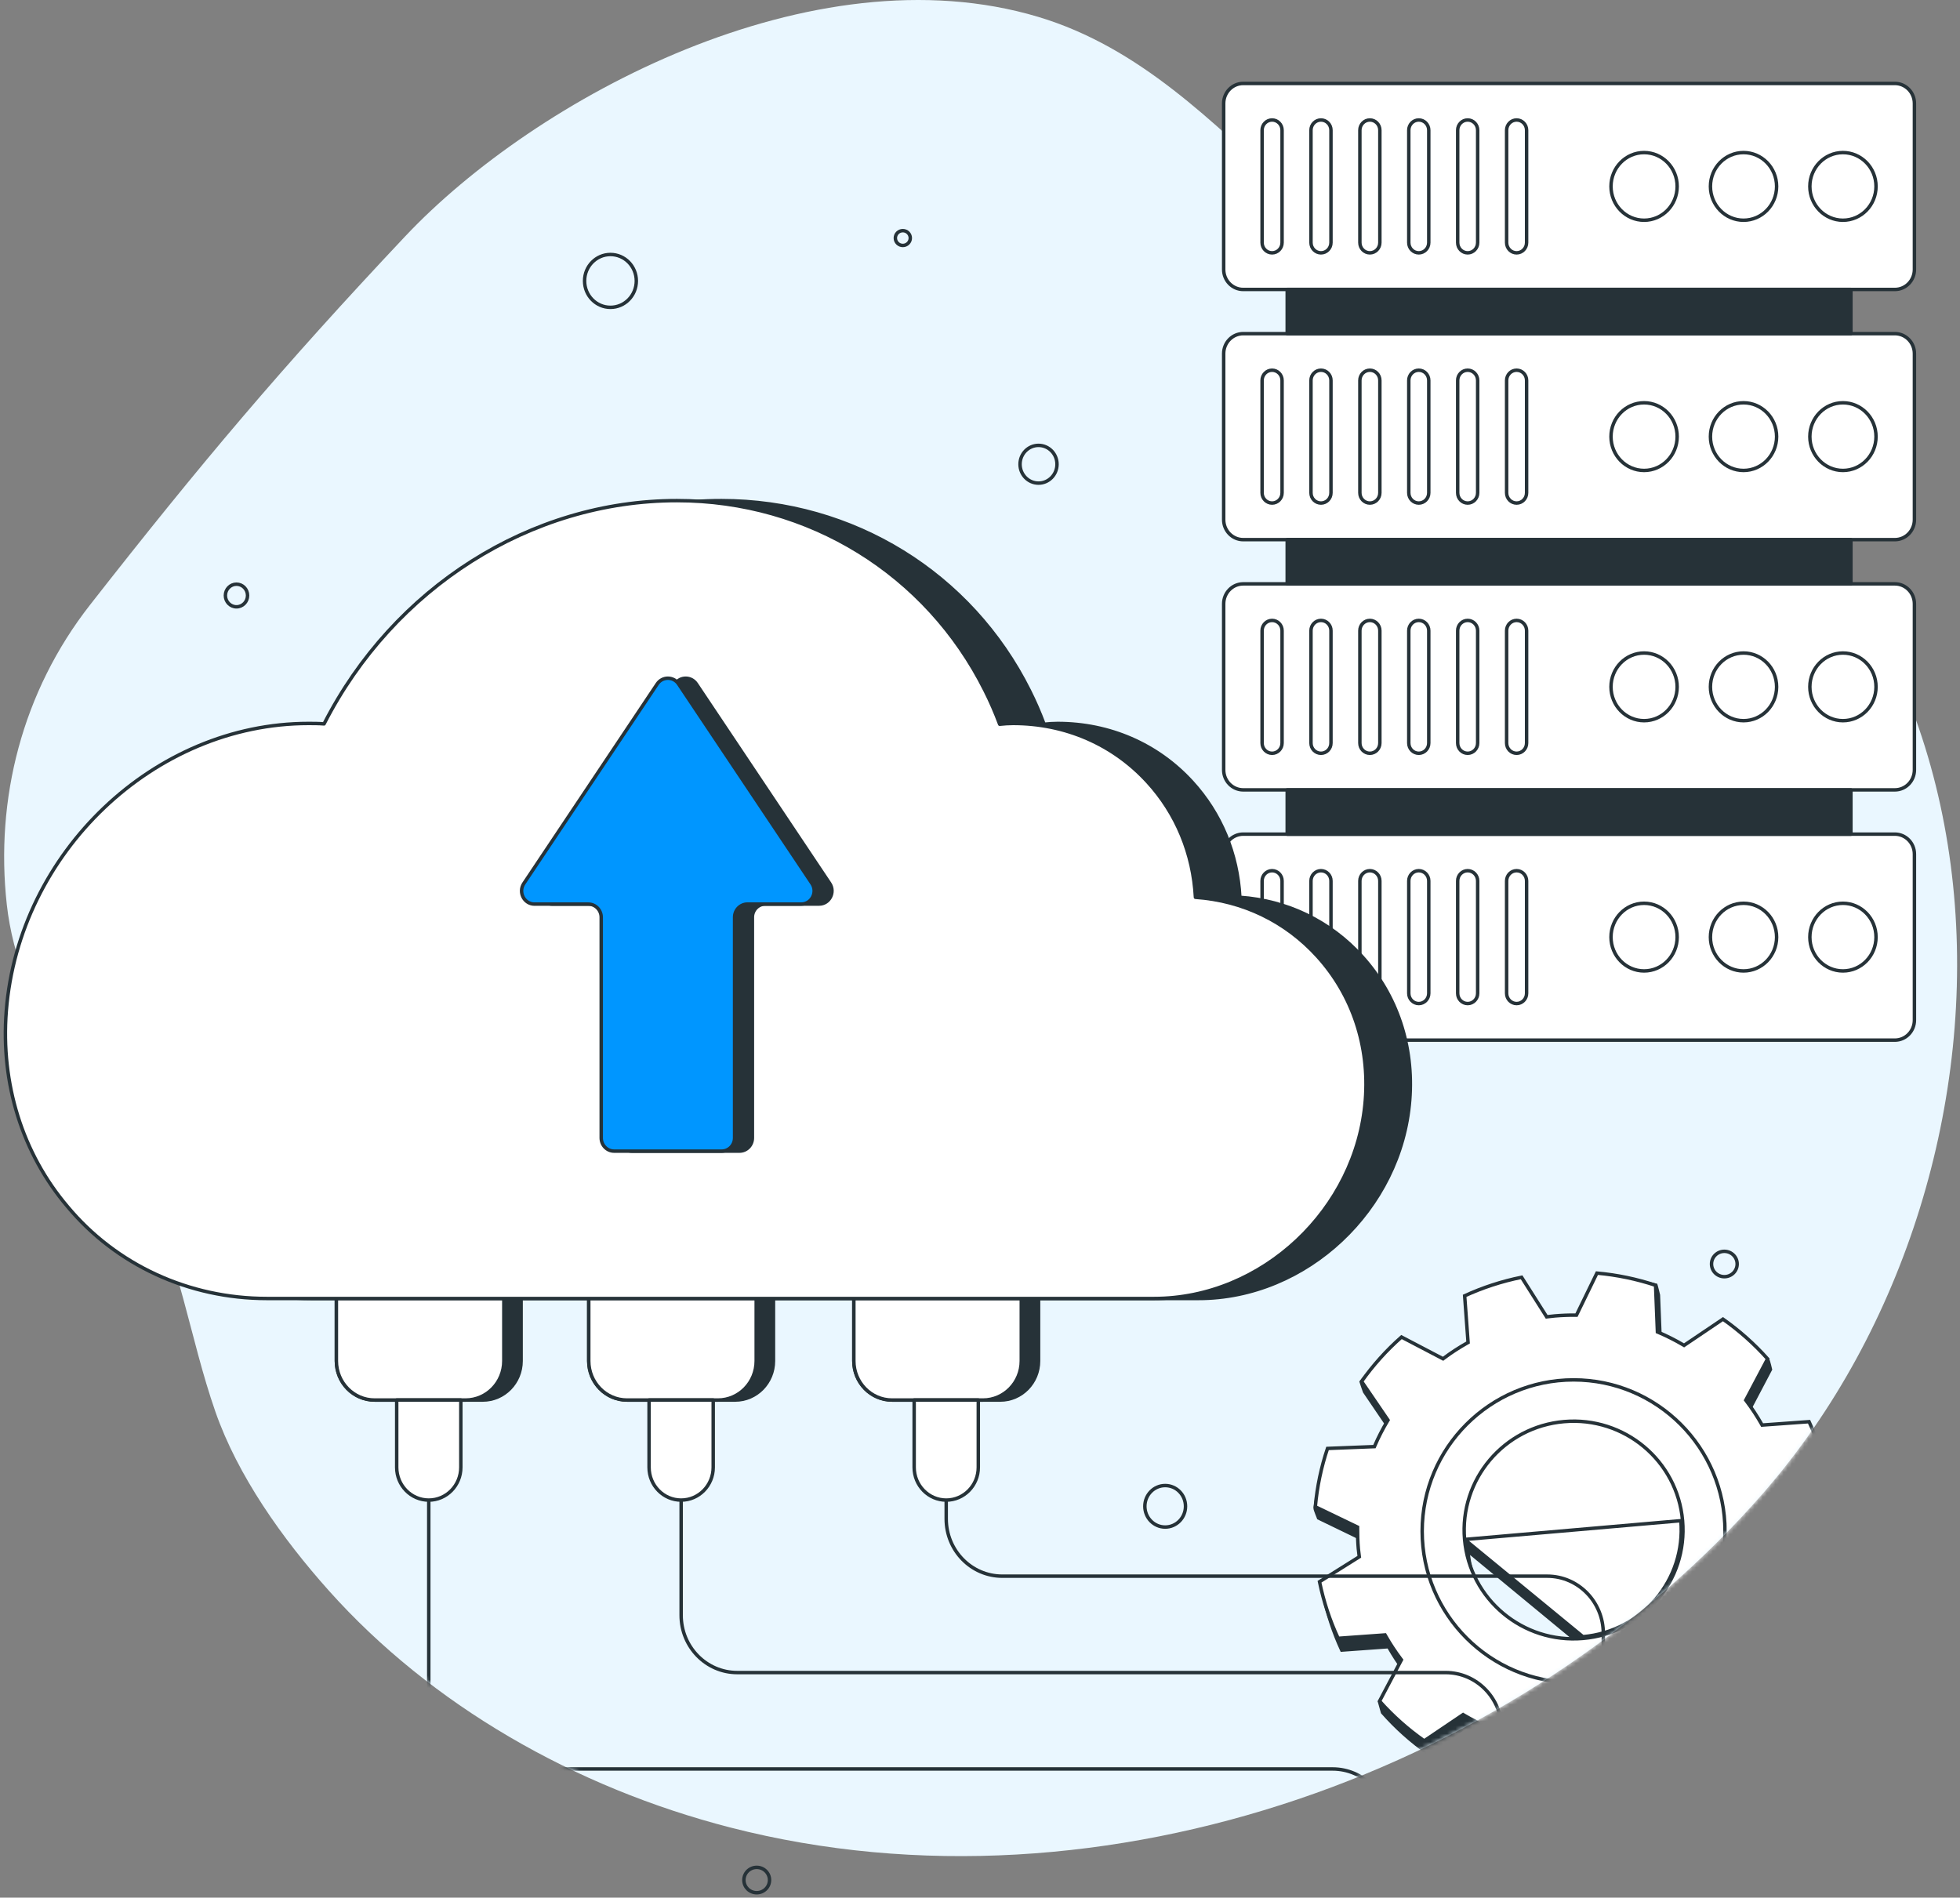 <svg width="472" height="457" viewBox="0 0 472 457" fill="none" xmlns="http://www.w3.org/2000/svg">
<rect x="0" y="0" width="472" height="457" fill="#808080" stroke="none"/>
<path d="M424.672 359.497C493.06 280.944 491.954 138.038 382.899 88.442C356.867 76.604 330.448 64.599 309.723 45.664C292.115 29.576 274.58 11.435 250.061 4.077C195.6 -12.266 128.947 23.614 97.558 56.934C67.746 88.58 48.215 111.762 21.686 145.666C5.286 166.625 -1.171 192.466 1.634 217.819C4.509 243.798 22.379 263.312 34.34 286.214C43.416 303.591 45.581 321.91 51.858 339.938C57.229 355.36 67.957 370.5 79.205 383.083C103.803 410.596 138.322 430.447 175.9 440.114C266.316 463.37 367.177 425.537 424.671 359.498L424.672 359.497Z" fill="#EAF7FF"/>
<path d="M461.022 85.161V125.148C461.022 127.806 458.915 129.961 456.315 129.961H299.388C296.789 129.961 294.682 127.806 294.682 125.148V85.161C294.682 82.503 296.789 80.348 299.388 80.348H456.315C458.915 80.348 461.022 82.503 461.022 85.161Z" fill="white" stroke="#263238" stroke-width="0.832" stroke-linecap="round" stroke-linejoin="round"/>
<path d="M461.022 145.422V185.409C461.022 188.067 458.915 190.222 456.315 190.222H299.388C296.789 190.222 294.682 188.067 294.682 185.409V145.422C294.682 142.764 296.789 140.609 299.388 140.609H456.315C458.915 140.609 461.022 142.764 461.022 145.422Z" fill="white" stroke="#263238" stroke-width="0.832" stroke-linecap="round" stroke-linejoin="round"/>
<path d="M461.022 205.692V245.679C461.022 248.337 458.915 250.492 456.315 250.492H299.388C296.789 250.492 294.682 248.337 294.682 245.679V205.692C294.682 203.034 296.789 200.879 299.388 200.879H456.315C458.915 200.879 461.022 203.033 461.022 205.692Z" fill="white" stroke="#263238" stroke-width="0.832" stroke-linecap="round" stroke-linejoin="round"/>
<path d="M445.731 129.963H309.979V140.619H445.731V129.963Z" fill="#263238" stroke="#263238" stroke-width="0.832" stroke-linecap="round" stroke-linejoin="round"/>
<path d="M445.731 190.233H309.979V200.889H445.731V190.233Z" fill="#263238" stroke="#263238" stroke-width="0.832" stroke-linecap="round" stroke-linejoin="round"/>
<path d="M308.744 91.613V118.689C308.744 120.048 307.667 121.149 306.338 121.149C305.009 121.149 303.932 120.048 303.932 118.689V91.613C303.932 90.254 305.009 89.153 306.338 89.153C307.667 89.153 308.744 90.254 308.744 91.613Z" fill="white" stroke="#263238" stroke-width="0.832" stroke-linecap="round" stroke-linejoin="round"/>
<path d="M320.519 91.613V118.689C320.519 120.048 319.442 121.149 318.113 121.149C316.784 121.149 315.707 120.048 315.707 118.689V91.613C315.707 90.254 316.784 89.153 318.113 89.153C319.442 89.153 320.519 90.254 320.519 91.613Z" fill="white" stroke="#263238" stroke-width="0.832" stroke-linecap="round" stroke-linejoin="round"/>
<path d="M332.293 91.613V118.689C332.293 120.048 331.215 121.149 329.887 121.149C328.558 121.149 327.48 120.048 327.48 118.689V91.613C327.48 90.254 328.558 89.153 329.887 89.153C331.215 89.153 332.293 90.254 332.293 91.613Z" fill="white" stroke="#263238" stroke-width="0.832" stroke-linecap="round" stroke-linejoin="round"/>
<path d="M344.07 91.613V118.689C344.07 120.048 342.993 121.149 341.664 121.149C340.335 121.149 339.258 120.048 339.258 118.689V91.613C339.258 90.254 340.335 89.153 341.664 89.153C342.993 89.153 344.07 90.254 344.07 91.613Z" fill="white" stroke="#263238" stroke-width="0.832" stroke-linecap="round" stroke-linejoin="round"/>
<path d="M355.845 91.613V118.689C355.845 120.048 354.768 121.149 353.439 121.149C352.11 121.149 351.033 120.048 351.033 118.689V91.613C351.033 90.254 352.11 89.153 353.439 89.153C354.768 89.153 355.845 90.254 355.845 91.613Z" fill="white" stroke="#263238" stroke-width="0.832" stroke-linecap="round" stroke-linejoin="round"/>
<path d="M367.63 91.613V118.689C367.63 120.048 366.553 121.149 365.224 121.149C363.895 121.149 362.818 120.048 362.818 118.689V91.613C362.818 90.254 363.895 89.153 365.224 89.153C366.553 89.153 367.63 90.254 367.63 91.613Z" fill="white" stroke="#263238" stroke-width="0.832" stroke-linecap="round" stroke-linejoin="round"/>
<path d="M403.89 105.148C403.89 109.645 400.319 113.296 395.922 113.296C391.526 113.296 387.955 109.644 387.955 105.148C387.955 100.652 391.525 97.001 395.922 97.001C400.319 97.001 403.89 100.652 403.89 105.148Z" fill="white" stroke="#263238" stroke-width="0.832" stroke-linecap="round" stroke-linejoin="round"/>
<path d="M427.837 105.148C427.837 109.645 424.266 113.296 419.87 113.296C415.473 113.296 411.902 109.644 411.902 105.148C411.902 100.652 415.473 97.001 419.87 97.001C424.266 97.001 427.837 100.652 427.837 105.148Z" fill="white" stroke="#263238" stroke-width="0.832" stroke-linecap="round" stroke-linejoin="round"/>
<path d="M451.776 105.148C451.776 109.645 448.206 113.296 443.809 113.296C439.413 113.296 435.842 109.644 435.842 105.148C435.842 100.652 439.412 97.001 443.809 97.001C448.206 97.001 451.776 100.652 451.776 105.148Z" fill="white" stroke="#263238" stroke-width="0.832" stroke-linecap="round" stroke-linejoin="round"/>
<path d="M461.022 24.909V64.896C461.022 67.554 458.915 69.709 456.315 69.709H299.388C296.789 69.709 294.682 67.554 294.682 64.896V24.909C294.682 22.251 296.789 20.096 299.388 20.096H456.315C458.915 20.096 461.022 22.251 461.022 24.909Z" fill="white" stroke="#263238" stroke-width="0.832" stroke-linecap="round" stroke-linejoin="round"/>
<path d="M445.731 69.696H309.979V80.352H445.731V69.696Z" fill="#263238" stroke="#263238" stroke-width="0.832" stroke-linecap="round" stroke-linejoin="round"/>
<path d="M308.744 31.355V58.43C308.744 59.789 307.667 60.891 306.338 60.891C305.009 60.891 303.932 59.789 303.932 58.43V31.355C303.932 29.996 305.009 28.894 306.338 28.894C307.667 28.894 308.744 29.996 308.744 31.355Z" fill="white" stroke="#263238" stroke-width="0.832" stroke-linecap="round" stroke-linejoin="round"/>
<path d="M320.519 31.355V58.43C320.519 59.789 319.442 60.891 318.113 60.891C316.784 60.891 315.707 59.789 315.707 58.43V31.355C315.707 29.996 316.784 28.894 318.113 28.894C319.442 28.894 320.519 29.996 320.519 31.355Z" fill="white" stroke="#263238" stroke-width="0.832" stroke-linecap="round" stroke-linejoin="round"/>
<path d="M332.293 31.355V58.43C332.293 59.789 331.215 60.891 329.887 60.891C328.558 60.891 327.48 59.789 327.48 58.43V31.355C327.48 29.996 328.558 28.894 329.887 28.894C331.215 28.894 332.293 29.996 332.293 31.355Z" fill="white" stroke="#263238" stroke-width="0.832" stroke-linecap="round" stroke-linejoin="round"/>
<path d="M344.07 31.355V58.43C344.07 59.789 342.993 60.891 341.664 60.891C340.335 60.891 339.258 59.789 339.258 58.43V31.355C339.258 29.996 340.335 28.894 341.664 28.894C342.993 28.894 344.07 29.996 344.07 31.355Z" fill="white" stroke="#263238" stroke-width="0.832" stroke-linecap="round" stroke-linejoin="round"/>
<path d="M355.845 31.355V58.43C355.845 59.789 354.768 60.891 353.439 60.891C352.11 60.891 351.033 59.789 351.033 58.43V31.355C351.033 29.996 352.11 28.894 353.439 28.894C354.768 28.894 355.845 29.996 355.845 31.355Z" fill="white" stroke="#263238" stroke-width="0.832" stroke-linecap="round" stroke-linejoin="round"/>
<path d="M367.63 31.355V58.43C367.63 59.789 366.553 60.891 365.224 60.891C363.895 60.891 362.818 59.789 362.818 58.43V31.355C362.818 29.996 363.895 28.894 365.224 28.894C366.553 28.894 367.63 29.996 367.63 31.355Z" fill="white" stroke="#263238" stroke-width="0.832" stroke-linecap="round" stroke-linejoin="round"/>
<path d="M403.89 44.89C403.89 49.387 400.319 53.038 395.922 53.038C391.526 53.038 387.955 49.386 387.955 44.89C387.955 40.394 391.525 36.743 395.922 36.743C400.319 36.743 403.89 40.394 403.89 44.89Z" fill="white" stroke="#263238" stroke-width="0.832" stroke-linecap="round" stroke-linejoin="round"/>
<path d="M427.837 44.89C427.837 49.387 424.266 53.038 419.87 53.038C415.473 53.038 411.902 49.386 411.902 44.89C411.902 40.394 415.473 36.743 419.87 36.743C424.266 36.743 427.837 40.394 427.837 44.89Z" fill="white" stroke="#263238" stroke-width="0.832" stroke-linecap="round" stroke-linejoin="round"/>
<path d="M451.776 44.89C451.776 49.387 448.206 53.038 443.809 53.038C439.413 53.038 435.842 49.386 435.842 44.89C435.842 40.394 439.412 36.743 443.809 36.743C448.206 36.743 451.776 40.394 451.776 44.89Z" fill="white" stroke="#263238" stroke-width="0.832" stroke-linecap="round" stroke-linejoin="round"/>
<path d="M308.744 151.873V178.949C308.744 180.308 307.667 181.409 306.338 181.409C305.009 181.409 303.932 180.308 303.932 178.949V151.873C303.932 150.514 305.009 149.413 306.338 149.413C307.667 149.413 308.744 150.514 308.744 151.873Z" fill="white" stroke="#263238" stroke-width="0.832" stroke-linecap="round" stroke-linejoin="round"/>
<path d="M320.519 151.873V178.949C320.519 180.308 319.442 181.409 318.113 181.409C316.784 181.409 315.707 180.308 315.707 178.949V151.873C315.707 150.514 316.784 149.413 318.113 149.413C319.442 149.413 320.519 150.514 320.519 151.873Z" fill="white" stroke="#263238" stroke-width="0.832" stroke-linecap="round" stroke-linejoin="round"/>
<path d="M332.293 151.873V178.949C332.293 180.308 331.215 181.409 329.887 181.409C328.558 181.409 327.48 180.308 327.48 178.949V151.873C327.48 150.514 328.558 149.413 329.887 149.413C331.215 149.413 332.293 150.514 332.293 151.873Z" fill="white" stroke="#263238" stroke-width="0.832" stroke-linecap="round" stroke-linejoin="round"/>
<path d="M344.07 151.873V178.949C344.07 180.308 342.993 181.409 341.664 181.409C340.335 181.409 339.258 180.308 339.258 178.949V151.873C339.258 150.514 340.335 149.413 341.664 149.413C342.993 149.413 344.07 150.514 344.07 151.873Z" fill="white" stroke="#263238" stroke-width="0.832" stroke-linecap="round" stroke-linejoin="round"/>
<path d="M355.845 151.873V178.949C355.845 180.308 354.768 181.409 353.439 181.409C352.11 181.409 351.033 180.308 351.033 178.949V151.873C351.033 150.514 352.11 149.413 353.439 149.413C354.768 149.413 355.845 150.514 355.845 151.873Z" fill="white" stroke="#263238" stroke-width="0.832" stroke-linecap="round" stroke-linejoin="round"/>
<path d="M367.63 151.873V178.949C367.63 180.308 366.553 181.409 365.224 181.409C363.895 181.409 362.818 180.308 362.818 178.949V151.873C362.818 150.514 363.895 149.413 365.224 149.413C366.553 149.413 367.63 150.514 367.63 151.873Z" fill="white" stroke="#263238" stroke-width="0.832" stroke-linecap="round" stroke-linejoin="round"/>
<path d="M403.89 165.41C403.89 169.907 400.319 173.558 395.922 173.558C391.526 173.558 387.955 169.907 387.955 165.41C387.955 160.914 391.525 157.263 395.922 157.263C400.319 157.263 403.89 160.914 403.89 165.41Z" fill="white" stroke="#263238" stroke-width="0.832" stroke-linecap="round" stroke-linejoin="round"/>
<path d="M427.837 165.41C427.837 169.907 424.266 173.558 419.87 173.558C415.473 173.558 411.902 169.907 411.902 165.41C411.902 160.914 415.473 157.263 419.87 157.263C424.266 157.263 427.837 160.914 427.837 165.41Z" fill="white" stroke="#263238" stroke-width="0.832" stroke-linecap="round" stroke-linejoin="round"/>
<path d="M451.776 165.41C451.776 169.907 448.206 173.558 443.809 173.558C439.413 173.558 435.842 169.907 435.842 165.41C435.842 160.914 439.412 157.263 443.809 157.263C448.206 157.263 451.776 160.914 451.776 165.41Z" fill="white" stroke="#263238" stroke-width="0.832" stroke-linecap="round" stroke-linejoin="round"/>
<path d="M308.744 212.144V239.22C308.744 240.579 307.667 241.681 306.338 241.681C305.009 241.681 303.932 240.579 303.932 239.22V212.144C303.932 210.785 305.009 209.684 306.338 209.684C307.667 209.684 308.744 210.785 308.744 212.144Z" fill="white" stroke="#263238" stroke-width="0.832" stroke-linecap="round" stroke-linejoin="round"/>
<path d="M320.519 212.144V239.22C320.519 240.579 319.442 241.681 318.113 241.681C316.784 241.681 315.707 240.579 315.707 239.22V212.144C315.707 210.785 316.784 209.684 318.113 209.684C319.442 209.684 320.519 210.785 320.519 212.144Z" fill="white" stroke="#263238" stroke-width="0.832" stroke-linecap="round" stroke-linejoin="round"/>
<path d="M332.293 212.144V239.22C332.293 240.579 331.215 241.681 329.887 241.681C328.558 241.681 327.48 240.579 327.48 239.22V212.144C327.48 210.785 328.558 209.684 329.887 209.684C331.215 209.684 332.293 210.785 332.293 212.144Z" fill="white" stroke="#263238" stroke-width="0.832" stroke-linecap="round" stroke-linejoin="round"/>
<path d="M344.07 212.144V239.22C344.07 240.579 342.993 241.681 341.664 241.681C340.335 241.681 339.258 240.579 339.258 239.22V212.144C339.258 210.785 340.335 209.684 341.664 209.684C342.993 209.684 344.07 210.785 344.07 212.144Z" fill="white" stroke="#263238" stroke-width="0.832" stroke-linecap="round" stroke-linejoin="round"/>
<path d="M355.845 212.144V239.22C355.845 240.579 354.768 241.681 353.439 241.681C352.11 241.681 351.033 240.579 351.033 239.22V212.144C351.033 210.785 352.11 209.684 353.439 209.684C354.768 209.684 355.845 210.785 355.845 212.144Z" fill="white" stroke="#263238" stroke-width="0.832" stroke-linecap="round" stroke-linejoin="round"/>
<path d="M367.63 212.144V239.22C367.63 240.579 366.553 241.681 365.224 241.681C363.895 241.681 362.818 240.579 362.818 239.22V212.144C362.818 210.785 363.895 209.684 365.224 209.684C366.553 209.684 367.63 210.785 367.63 212.144Z" fill="white" stroke="#263238" stroke-width="0.832" stroke-linecap="round" stroke-linejoin="round"/>
<path d="M403.89 225.68C403.89 230.177 400.319 233.828 395.922 233.828C391.526 233.828 387.955 230.176 387.955 225.68C387.955 221.184 391.525 217.532 395.922 217.532C400.319 217.532 403.89 221.184 403.89 225.68Z" fill="white" stroke="#263238" stroke-width="0.832" stroke-linecap="round" stroke-linejoin="round"/>
<path d="M427.837 225.68C427.837 230.177 424.266 233.828 419.87 233.828C415.473 233.828 411.902 230.176 411.902 225.68C411.902 221.184 415.473 217.532 419.87 217.532C424.267 217.532 427.837 221.184 427.837 225.68Z" fill="white" stroke="#263238" stroke-width="0.832" stroke-linecap="round" stroke-linejoin="round"/>
<path d="M451.776 225.68C451.776 230.177 448.206 233.828 443.809 233.828C439.413 233.828 435.842 230.176 435.842 225.68C435.842 221.184 439.412 217.532 443.809 217.532C448.206 217.532 451.776 221.184 451.776 225.68Z" fill="white" stroke="#263238" stroke-width="0.832" stroke-linecap="round" stroke-linejoin="round"/>
<mask id="mask0_458_1557" style="mask-type:alpha" maskUnits="userSpaceOnUse" x="1" y="0" width="471" height="447">
<path d="M424.672 359.497C493.06 280.944 491.954 138.038 382.899 88.442C356.867 76.604 330.448 64.599 309.723 45.664C292.115 29.576 274.58 11.435 250.061 4.077C195.6 -12.266 128.947 23.614 97.558 56.934C67.746 88.58 48.215 111.762 21.686 145.666C5.286 166.625 -1.171 192.466 1.634 217.819C4.509 243.798 22.379 263.312 34.34 286.214C43.416 303.591 45.581 321.91 51.858 339.938C57.229 355.36 67.957 370.5 79.205 383.083C103.803 410.596 138.322 430.447 175.9 440.114C266.316 463.37 367.177 425.537 424.671 359.498L424.672 359.497Z" fill="#42B1FF"/>
</mask>
<g mask="url(#mask0_458_1557)">
<path d="M353.49 373.507L353.49 373.506C352.239 359.051 362.937 346.307 377.396 345.052C391.861 343.79 404.612 354.491 405.863 368.939M353.49 373.507L405.448 368.975M353.49 373.507C354.754 387.957 367.504 398.663 381.963 397.398M353.49 373.507L381.927 396.983M405.863 368.939L405.448 368.975M405.863 368.939C405.863 368.939 405.863 368.939 405.863 368.939L405.448 368.975M405.863 368.939C407.12 383.401 396.423 396.143 381.963 397.398M405.448 368.975C406.686 383.208 396.158 395.748 381.927 396.983M381.963 397.398L381.927 396.983M381.963 397.398C381.963 397.398 381.963 397.398 381.963 397.398L381.927 396.983M431.581 371.658L431.579 371.985L431.897 372.064L440.82 374.294L441.742 376.645C441.322 381.571 440.322 386.353 438.795 390.917L427.794 391.346L427.533 391.356L427.429 391.596C426.541 393.643 425.531 395.623 424.412 397.533L424.263 397.787L424.453 398.012L430.124 404.733L430.667 407.017C427.88 410.977 424.642 414.601 421.023 417.818L411.275 412.695L411.043 412.572L410.832 412.73C409.057 414.056 407.195 415.27 405.261 416.374L405.034 416.504L405.053 416.765L405.849 427.775C401.548 429.761 396.972 431.265 392.17 432.246L386.283 422.91L386.141 422.686L385.878 422.719C385.778 422.732 385.68 422.745 385.581 422.758C385.114 422.818 384.656 422.878 384.192 422.915L384.19 422.915C382.534 423.057 380.883 423.113 379.253 423.103L378.99 423.101L378.876 423.337L374.062 433.249C369.177 432.813 364.442 431.809 359.915 430.293L359.219 427.989L359.55 419.348L359.561 419.062L359.298 418.949C357.254 418.075 355.274 417.065 353.366 415.932L353.138 415.798L352.92 415.946L343.794 422.133C339.817 419.325 336.164 416.061 332.943 412.398L332.26 409.959L338.148 402.874L338.358 402.621L338.16 402.358C336.832 400.586 335.616 398.729 334.517 396.79L334.387 396.561L334.125 396.58L323.118 397.377C321.129 393.084 319.626 388.504 318.643 383.715L327.976 377.831L328.201 377.689L328.166 377.424C328.09 376.85 328.019 376.294 327.968 375.728C327.826 374.074 327.773 372.429 327.783 370.791L327.785 370.529L327.548 370.414L317.541 365.572C317.516 365.503 317.484 365.419 317.448 365.327C317.406 365.221 317.364 365.115 317.32 365.003C317.266 364.866 317.208 364.721 317.143 364.554C317.032 364.27 316.924 363.982 316.843 363.74C316.803 363.618 316.772 363.514 316.751 363.431C316.74 363.389 316.733 363.356 316.729 363.331C316.727 363.32 316.726 363.313 316.726 363.308C316.948 360.888 317.53 359.043 318.255 357.227C318.498 356.617 318.761 356.004 319.032 355.369C319.535 354.195 320.068 352.95 320.563 351.531L331.572 351.099L331.835 351.089L331.938 350.847C332.813 348.805 333.829 346.829 334.958 344.923L335.093 344.695L334.945 344.477L328.619 335.162L328.597 335.101C328.572 335.031 328.536 334.93 328.493 334.81C328.408 334.568 328.294 334.245 328.182 333.92C328.07 333.595 327.961 333.27 327.884 333.024C327.856 332.935 327.833 332.859 327.816 332.798C329.174 330.926 330.877 329.668 332.725 328.476C333.127 328.217 333.537 327.96 333.953 327.7C335.404 326.79 336.915 325.844 338.335 324.631L348.092 329.759L348.326 329.882L348.537 329.722C350.297 328.391 352.164 327.175 354.104 326.078L354.333 325.949L354.314 325.686L353.512 314.68C357.811 312.695 362.393 311.185 367.189 310.205L373.071 319.535L373.211 319.757L373.473 319.726C373.565 319.715 373.658 319.703 373.75 319.692C374.227 319.635 374.697 319.578 375.177 319.536C376.84 319.393 378.478 319.329 380.111 319.344L380.375 319.346L380.49 319.109L385.293 309.192C387.188 309.328 389.008 309.197 390.756 309.072C391.25 309.036 391.739 309.001 392.222 308.972C394.453 308.84 396.592 308.844 398.766 309.534C398.783 309.589 398.803 309.656 398.825 309.735C398.893 309.977 398.977 310.301 399.059 310.628C399.141 310.954 399.221 311.279 399.28 311.524C399.309 311.646 399.333 311.747 399.35 311.818L399.367 311.89L399.81 323.134L399.82 323.396L400.061 323.5C402.112 324.382 404.091 325.39 405.995 326.512L406.222 326.645L406.44 326.498L415.571 320.311C416.837 321.184 418.028 321.893 419.149 322.561C419.751 322.92 420.334 323.268 420.897 323.621C422.58 324.68 424.151 325.833 425.756 327.642C425.759 327.647 425.77 327.669 425.788 327.714C425.816 327.782 425.848 327.875 425.883 327.989C425.953 328.216 426.028 328.501 426.1 328.788C426.153 329.003 426.203 329.213 426.247 329.396C426.261 329.456 426.275 329.513 426.287 329.567C426.308 329.654 426.327 329.733 426.344 329.797L421.165 339.644L421.042 339.877L421.2 340.088C422.528 341.853 423.749 343.718 424.842 345.658L424.972 345.888L425.235 345.869L436.247 345.07C438.236 349.363 439.746 353.942 440.717 358.73L431.395 364.619L431.174 364.758L431.203 365.018C431.221 365.173 431.239 365.326 431.257 365.477C431.307 365.896 431.356 366.301 431.386 366.716L431.386 366.723C431.534 368.376 431.593 370.022 431.581 371.658Z" fill="#263238" stroke="#263238" stroke-width="0.832"/>
<path d="M352.693 370.739L352.693 370.739C351.438 356.318 362.164 343.607 376.655 342.356C391.152 341.097 403.935 351.769 405.189 366.183M352.693 370.739L404.774 366.219M352.693 370.739C353.959 385.154 366.742 395.832 381.233 394.57M352.693 370.739L381.197 394.155M405.189 366.183L404.774 366.219M405.189 366.183C405.189 366.183 405.189 366.183 405.189 366.183L404.774 366.219M405.189 366.183C406.45 380.61 395.725 393.318 381.233 394.57M404.774 366.219C406.015 380.416 395.462 392.923 381.197 394.155M381.233 394.57L381.197 394.155M381.233 394.57C381.233 394.57 381.233 394.57 381.233 394.57L381.197 394.155M441.14 374.058C440.709 378.904 439.713 383.61 438.202 388.103L427.174 388.531L426.913 388.541L426.809 388.781C425.919 390.823 424.907 392.798 423.785 394.702L423.652 394.93L423.8 395.148L429.997 404.245C427.217 408.163 423.99 411.75 420.387 414.937L410.614 409.825L410.383 409.704L410.173 409.86C408.393 411.184 406.526 412.394 404.589 413.495L404.36 413.625L404.379 413.887L405.177 424.868C400.865 426.848 396.278 428.349 391.463 429.328L385.562 420.015L385.42 419.791L385.158 419.825C385.058 419.837 384.959 419.85 384.86 419.863C384.392 419.923 383.932 419.983 383.468 420.02L383.466 420.02C381.806 420.162 380.15 420.217 378.516 420.207L378.254 420.206L378.14 420.441L373.314 430.327C368.441 429.896 363.717 428.901 359.2 427.402L358.765 416.431L358.755 416.167L358.512 416.064C356.464 415.193 354.479 414.185 352.565 413.055L352.339 412.921L352.121 413.068L342.973 419.24C339.037 416.477 335.419 413.269 332.221 409.674L337.359 399.96L337.483 399.726L337.324 399.515C335.992 397.748 334.773 395.895 333.671 393.961L333.542 393.733L333.28 393.752L322.245 394.547C320.252 390.265 318.745 385.699 317.76 380.922L327.114 375.053L327.341 374.911L327.306 374.646C327.229 374.073 327.158 373.519 327.107 372.954C326.965 371.304 326.911 369.664 326.922 368.03L326.924 367.767L326.686 367.653L316.748 362.868C317.184 358.015 318.176 353.314 319.686 348.821L330.721 348.39L330.983 348.379L331.087 348.138C331.963 346.101 332.982 344.13 334.114 342.229L334.25 342.001L334.1 341.781L327.892 332.685C330.666 328.765 333.893 325.177 337.503 321.99L347.282 327.104L347.515 327.226L347.725 327.067C349.489 325.739 351.361 324.527 353.306 323.433L353.536 323.303L353.517 323.04L352.713 312.063C357.023 310.083 361.616 308.577 366.424 307.6L372.321 316.906L372.461 317.127L372.722 317.096C372.815 317.085 372.907 317.074 373 317.063C373.477 317.005 373.949 316.948 374.43 316.906C376.097 316.764 377.74 316.701 379.377 316.715L379.64 316.718L379.755 316.481L384.568 306.592C389.436 307.031 394.173 308.024 398.69 309.526L399.124 320.495L399.134 320.758L399.376 320.861C401.432 321.741 403.416 322.746 405.324 323.865L405.55 323.998L405.768 323.851L414.92 317.68C418.857 320.451 422.468 323.661 425.666 327.245L420.53 336.961L420.406 337.195L420.566 337.406C421.897 339.167 423.121 341.027 424.217 342.962L424.346 343.191L424.609 343.172L435.648 342.375C437.642 346.657 439.155 351.223 440.129 355.998L430.785 361.872L430.563 362.012L430.593 362.272C430.61 362.427 430.629 362.579 430.647 362.73C430.697 363.147 430.746 363.552 430.776 363.966L430.776 363.973C430.924 365.621 430.983 367.263 430.971 368.895L430.97 369.158L431.207 369.272L441.14 374.058Z" fill="white" stroke="#263238" stroke-width="0.832"/>
<path d="M378.947 405.192C358.837 405.192 342.483 388.844 342.483 368.75C342.483 348.658 358.843 332.309 378.947 332.309C399.051 332.309 415.408 348.657 415.408 368.75C415.408 388.844 399.057 405.192 378.947 405.192Z" stroke="#263238" stroke-width="0.832"/>
<path d="M227.863 350.915V365.779C227.863 373.401 233.912 379.58 241.374 379.58H372.592C380.054 379.58 386.104 385.759 386.104 393.381V460.458" stroke="#263238" stroke-width="0.832" stroke-linecap="round" stroke-linejoin="round"/>
<path d="M164.031 350.915V388.994C164.031 396.617 170.08 402.796 177.542 402.796H348.136C355.598 402.796 361.647 408.975 361.647 416.597V460.458" stroke="#263238" stroke-width="0.832" stroke-linecap="round" stroke-linejoin="round"/>
<path d="M103.254 350.915V412.21C103.254 419.832 109.303 426.011 116.765 426.011H320.907C328.369 426.011 334.419 432.19 334.419 439.812V460.458" stroke="#263238" stroke-width="0.832" stroke-linecap="round" stroke-linejoin="round"/>
</g>
<path d="M81.008 311.008V327.752C81.008 332.951 85.133 337.165 90.222 337.165H116.275C121.364 337.165 125.49 332.951 125.49 327.752V311.008H81.008Z" fill="#263238" stroke="#263238" stroke-width="0.832" stroke-linecap="round" stroke-linejoin="round"/>
<path d="M81.008 311.008V327.752C81.008 332.951 85.133 337.165 90.222 337.165H112.113C117.202 337.165 121.328 332.951 121.328 327.752V311.008H81.008Z" fill="white" stroke="#263238" stroke-width="0.832" stroke-linecap="round" stroke-linejoin="round"/>
<path d="M95.531 353.372V337.163H110.976V353.372C110.976 357.728 107.519 361.259 103.254 361.259C98.989 361.259 95.531 357.728 95.531 353.372Z" fill="white" stroke="#263238" stroke-width="0.832" stroke-linecap="round" stroke-linejoin="round"/>
<path d="M141.783 311.008V327.752C141.783 332.951 145.908 337.165 150.998 337.165H177.051C182.14 337.165 186.265 332.951 186.265 327.752V311.008H141.783Z" fill="#263238" stroke="#263238" stroke-width="0.832" stroke-linecap="round" stroke-linejoin="round"/>
<path d="M141.783 311.008V327.752C141.783 332.951 145.908 337.165 150.998 337.165H172.888C177.978 337.165 182.103 332.951 182.103 327.752V311.008H141.783Z" fill="white" stroke="#263238" stroke-width="0.832" stroke-linecap="round" stroke-linejoin="round"/>
<path d="M156.307 353.371V337.163H171.752V353.371C171.752 357.728 168.294 361.259 164.029 361.259C159.764 361.259 156.307 357.728 156.307 353.371Z" fill="white" stroke="#263238" stroke-width="0.832" stroke-linecap="round" stroke-linejoin="round"/>
<path d="M205.621 311.008V327.753C205.621 332.951 209.746 337.165 214.836 337.165H240.888C245.978 337.165 250.103 332.951 250.103 327.753V311.008H205.621Z" fill="#263238" stroke="#263238" stroke-width="0.832" stroke-linecap="round" stroke-linejoin="round"/>
<path d="M205.621 311.008V327.753C205.621 332.951 209.746 337.165 214.836 337.165H236.726C241.816 337.165 245.941 332.951 245.941 327.753V311.008H205.621Z" fill="white" stroke="#263238" stroke-width="0.832" stroke-linecap="round" stroke-linejoin="round"/>
<path d="M220.145 353.372V337.163H235.589V353.372C235.589 357.728 232.132 361.26 227.867 361.26C223.602 361.26 220.145 357.728 220.145 353.372Z" fill="white" stroke="#263238" stroke-width="0.832" stroke-linecap="round" stroke-linejoin="round"/>
<path d="M74.969 312.711C56.176 312.711 38.674 304.641 26.953 290.571C16.084 277.754 10.837 261.012 12.208 243.464C15.189 205.284 47.841 174.225 84.993 174.225C86.13 174.225 87.402 174.225 88.733 174.331C105.48 141.54 138.44 120.56 173.721 120.56C205.385 120.56 233.812 138.093 247.908 166.316C249.223 168.932 250.391 171.609 251.437 174.415C252.535 174.299 253.622 174.225 254.674 174.225C267.232 174.225 278.727 179.223 287.041 188.296C294.029 195.925 298.027 205.636 298.578 216.094C309.982 216.88 320.338 221.881 328.01 230.368C336.427 239.678 340.504 251.954 339.489 264.934C337.434 291.278 314.609 312.711 288.611 312.711H74.969V312.711Z" fill="#263238" stroke="#263238" stroke-width="0.832" stroke-linecap="round" stroke-linejoin="round"/>
<path d="M64.275 312.711C45.483 312.711 27.981 304.641 16.259 290.571C5.391 277.754 0.145 261.012 1.515 243.464C4.496 205.284 37.147 174.225 74.299 174.225C75.436 174.225 76.708 174.225 78.038 174.331C94.787 141.54 127.747 120.56 163.028 120.56C194.691 120.56 223.118 138.093 237.214 166.316C238.53 168.932 239.696 171.609 240.743 174.415C241.841 174.299 242.927 174.225 243.98 174.225C256.538 174.225 268.033 179.223 276.347 188.296C283.335 195.925 287.333 205.636 287.883 216.094C299.287 216.88 309.644 221.881 317.316 230.368C325.733 239.678 329.81 251.954 328.795 264.934C326.74 291.278 303.915 312.711 277.916 312.711H64.275V312.711Z" fill="white" stroke="#263238" stroke-width="0.832" stroke-linecap="round" stroke-linejoin="round"/>
<path d="M152.184 277.219H178.081C179.799 277.219 181.191 275.797 181.191 274.042V220.897C181.191 219.142 182.584 217.72 184.302 217.72H197.243C199.743 217.72 201.222 214.86 199.812 212.752L167.697 164.717C166.462 162.869 163.795 162.869 162.559 164.717L130.444 212.76C129.034 214.869 130.512 217.729 133.012 217.729H145.963C147.681 217.729 149.073 219.152 149.073 220.906V274.042C149.073 275.797 150.466 277.219 152.184 277.219Z" fill="#263238" stroke="#263238" stroke-width="0.832" stroke-linecap="round" stroke-linejoin="round"/>
<path d="M147.893 277.219H173.79C175.508 277.219 176.9 275.797 176.9 274.042V220.897C176.9 219.142 178.293 217.72 180.011 217.72H192.952C195.452 217.72 196.931 214.86 195.521 212.752L163.406 164.717C162.171 162.869 159.504 162.869 158.268 164.717L126.153 212.76C124.743 214.869 126.221 217.729 128.721 217.729H141.672C143.389 217.729 144.782 219.152 144.782 220.906V274.042C144.782 275.797 146.175 277.219 147.893 277.219Z" fill="#0096FF" stroke="#263238" stroke-width="0.832" stroke-linecap="round" stroke-linejoin="round"/>
<path d="M254.544 111.802C254.544 114.312 252.551 116.347 250.093 116.347C247.636 116.347 245.643 114.312 245.643 111.802C245.643 109.292 247.636 107.256 250.093 107.256C252.551 107.256 254.544 109.292 254.544 111.802Z" stroke="#263238" stroke-width="0.832" stroke-linecap="round" stroke-linejoin="round"/>
<path d="M153.237 67.652C153.237 71.166 150.448 74.015 147.006 74.015C143.564 74.015 140.775 71.165 140.775 67.652C140.775 64.138 143.564 61.288 147.006 61.288C150.448 61.288 153.237 64.138 153.237 67.652Z" stroke="#263238" stroke-width="0.832" stroke-linecap="round" stroke-linejoin="round"/>
<path d="M59.617 143.412C59.617 144.918 58.421 146.138 56.947 146.138C55.473 146.138 54.277 144.917 54.277 143.412C54.277 141.906 55.473 140.685 56.947 140.685C58.421 140.685 59.617 141.906 59.617 143.412Z" stroke="#263238" stroke-width="0.832" stroke-linecap="round" stroke-linejoin="round"/>
<path d="M285.491 362.755C285.491 365.517 283.299 367.755 280.595 367.755C277.891 367.755 275.699 365.517 275.699 362.755C275.699 359.994 277.891 357.755 280.595 357.755C283.299 357.755 285.491 359.994 285.491 362.755Z" stroke="#263238" stroke-width="0.832" stroke-linecap="round" stroke-linejoin="round"/>
<path d="M219.215 57.329C219.215 58.314 218.409 59.111 217.414 59.111C216.42 59.111 215.613 58.313 215.613 57.329C215.613 56.346 216.42 55.548 217.414 55.548C218.409 55.548 219.215 56.346 219.215 57.329Z" stroke="#263238" stroke-width="0.832" stroke-linecap="round" stroke-linejoin="round"/>
<path d="M185.317 452.761C185.317 454.447 183.934 455.814 182.229 455.814C180.523 455.814 179.141 454.447 179.141 452.761C179.141 451.074 180.523 449.707 182.229 449.707C183.934 449.707 185.317 451.074 185.317 452.761Z" stroke="#263238" stroke-width="0.832" stroke-linecap="round" stroke-linejoin="round"/>
<path d="M418.338 304.404C418.338 306.091 416.956 307.458 415.25 307.458C413.545 307.458 412.162 306.091 412.162 304.404C412.162 302.718 413.545 301.35 415.25 301.35C416.956 301.35 418.338 302.718 418.338 304.404Z" stroke="#263238" stroke-width="0.832" stroke-linecap="round" stroke-linejoin="round"/>
</svg>
